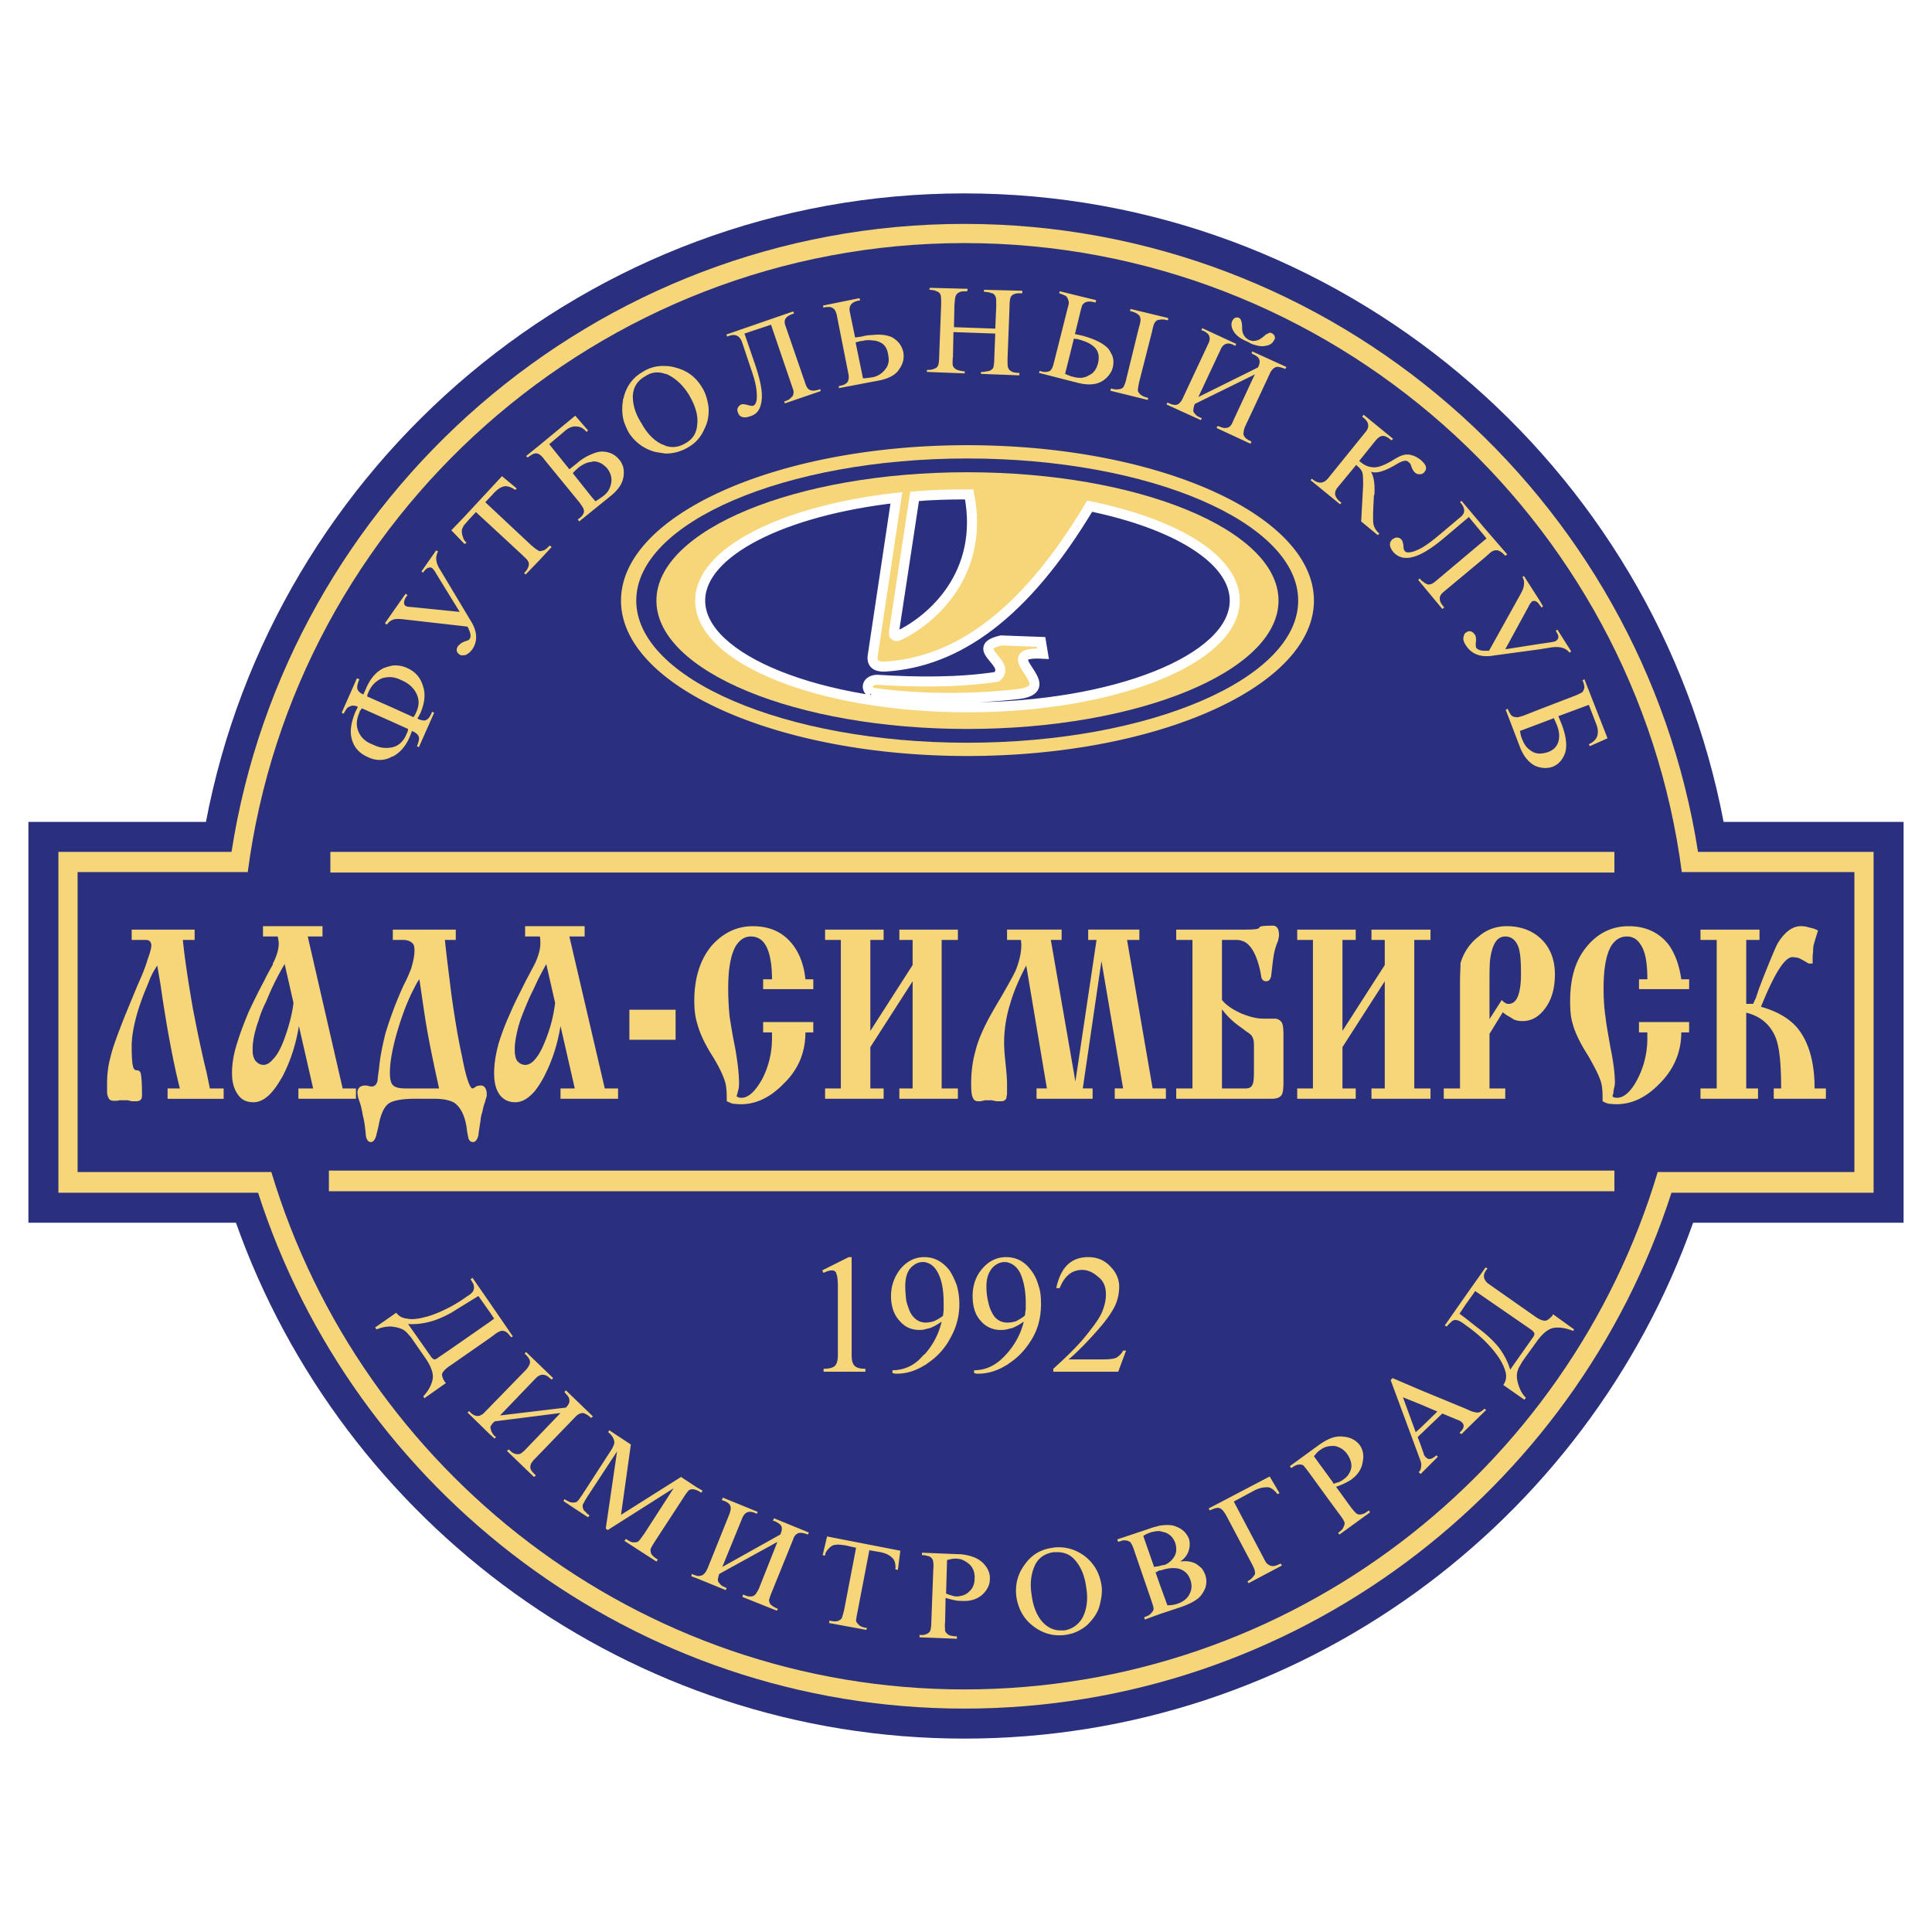 <svg xmlns="http://www.w3.org/2000/svg" width="2500" height="2500" viewBox="0 0 192.756 192.756"><path fill-rule="evenodd" clip-rule="evenodd" fill="#fff" d="M0 0h192.756v192.756H0V0z"/><path d="M96.207 173.461c33.51 0 62.116-21.541 72.715-51.471h21V82.001h-17.959c-6.771-35.621-38.223-62.706-75.756-62.706-37.486 0-68.889 27.084-75.659 62.706H2.834v39.989H23.54c10.598 29.93 39.253 51.471 72.667 51.471z" fill-rule="evenodd" clip-rule="evenodd" fill="#2a307d"/><path d="M96.207 170.467c32.922 0 60.987-21.686 70.555-51.469h20.166V84.995h-17.516c-5.545-35.425-36.26-62.657-73.206-62.657-36.848 0-67.612 27.231-73.107 62.657H5.828v34.003h19.921c9.567 29.783 37.584 51.469 70.458 51.469z" fill-rule="evenodd" clip-rule="evenodd" fill="#f6d679"/><path d="M7.742 116.936h19.332c8.93 29.783 36.603 51.617 69.133 51.617 32.627 0 60.301-21.834 69.182-51.617h19.625v-29.93h-17.221c-4.613-35.327-34.984-62.754-71.586-62.754-36.505 0-66.877 27.427-71.488 62.754H7.742v29.93z" fill-rule="evenodd" clip-rule="evenodd" fill="#2a307d"/><path d="M146.203 142.695v-2.158l.441.195c.344.148.59.197.785.197.197 0 .443-.146.688-.393l.146.146-2.06 2.013zm0-10.5v-.688l1.178.934c.883.639 1.619 1.324 2.209 2.061.49.688.883 1.424 1.078 2.158l2.209-3.139c.146-.197.246-.344.195-.492 0-.098-.146-.244-.342-.393l-5.545-3.826-.982 1.373v-.883l2.012-2.846.197.098-.148.197c-.195.244-.244.539-.195.736.049.195.195.441.49.637l4.76 3.338c.393.244.688.342.932.293.197-.049.393-.246.639-.49l.049-.148 2.109 1.521-.098.148c-.736-.295-1.424-.393-1.963-.295s-1.129.59-1.717 1.424l-1.375 1.912c-.146.246-.244.441-.344.59-.098.195-.146.393-.195.588-.049.344 0 .736.148 1.178.146.49.391.932.734 1.275l-.146.197-2.109-1.473c.244-.344.342-.736.244-1.227-.098-.441-.344-.98-.734-1.57-.788-1.127-1.866-2.205-3.29-3.188zm0-2.894v.883l-.588.885.588.439v.688c-.049-.049-.098-.098-.195-.146-.393-.295-.688-.393-.934-.344-.098.049-.244.098-.342.246-.148.098-.246.244-.393.393l-.197-.1 2.061-2.944zm0 11.236v2.158l-.393.393-.195-.146c.441-.393.539-.736.246-1.031-.1-.098-.246-.195-.541-.293l-1.422-.59-2.209 2.109v-.637l1.717-1.668-1.717-.736v-1.424l4.514 1.865zm-4.514 6.477v-.295c.049-.146.098-.293.098-.441.049-.146 0-.344-.098-.637v-1.619l.393 1.127c0 .049.049.1.098.148 0 .049.049.098.1.098.244.295.588.195 1.029-.197l.146.148-1.717 1.717-.049-.049zm0-8.342v1.424l-1.717-.688 1.275 3.484.441-.393v.637l-.246.246.246.639v1.619c-.049-.148-.098-.246-.146-.393l-2.797-7.557.195-.197 2.749 1.179zm0 8.047v.295l-.146-.146c.049-.052.098-.1.146-.149zm-8.734 3.435v-2.307l.1.197c.244-.1.441-.148.588-.197.148-.098.295-.146.393-.246.441-.293.688-.686.785-1.176.049-.443-.098-.885-.393-1.326a1.97 1.97 0 0 0-1.275-.834h-.197v-.834c.344-.098.688-.146 1.031-.098.736.049 1.275.344 1.668.834.344.49.441 1.08.295 1.717-.098.688-.492 1.275-1.178 1.768-.393.244-.883.49-1.473.686l1.424 1.963c.295.393.49.59.588.688.146.098.295.146.492.098.098 0 .195-.049.344-.098l.439-.295.1.197-3.043 2.207-.146-.146c.295-.246.49-.393.539-.59.098-.195.148-.342.098-.49-.049-.146-.195-.393-.49-.785l-.689-.933zm0-6.722v.834c-.441 0-.834.098-1.227.393-.244.148-.439.393-.637.639l1.863 2.551v2.307l-2.355-3.238c-.293-.393-.49-.639-.588-.736-.146-.049-.295-.098-.49-.049-.098 0-.197.049-.295.098-.146.049-.246.146-.393.246l-.146-.197 2.895-2.109c.49-.347.932-.593 1.373-.739zm-17.269 17.615v-3.043l.785 2.158c.344 0 .686-.047.98-.146.59-.195 1.031-.539 1.227-.98.246-.441.246-.932.098-1.375-.195-.588-.539-.932-1.078-1.127-.541-.148-1.178-.1-1.865.146h-.146v-.441c.195-.049.342-.098.49-.098.393-.148.736-.441.98-.836.246-.391.246-.883.098-1.373-.195-.49-.49-.834-.98-1.029-.195-.049-.393-.1-.588-.148v-.539c.686-.098 1.227-.098 1.668.098.637.246 1.029.639 1.275 1.227.098.393.098.785-.049 1.227-.146.393-.393.736-.834 1.031.637-.098 1.178 0 1.619.244.195.148.393.295.539.443.148.195.246.393.344.637.146.441.146.883 0 1.324-.195.443-.441.834-.785 1.08-.393.295-.883.539-1.57.785l-2.208.735zm10.99-13.738l.982 1.668-.197.098c-.393-.49-.736-.736-1.129-.686-.441 0-.883.146-1.324.393l-1.914 1.029 3.189 6.035a.981.981 0 0 0 .588.393c.197.049.541-.049.883-.246l.148.197-3.336 1.766-.1-.195a1.55 1.55 0 0 0 .59-.492c.146-.146.195-.293.146-.441 0-.146-.098-.393-.244-.686l-2.65-5.006c-.244-.393-.441-.637-.688-.688-.195-.047-.49.051-.932.246l-.098-.195 6.086-3.19zm-10.99 4.906v.539c-.295 0-.59.049-.934.148-.244.098-.49.195-.686.344l1.078 3.09c.197-.049.393-.049.541-.098v.441c-.098.049-.246.146-.393.197l.393 1.127v3.043l-1.473.539-.049-.244c.344-.1.588-.246.688-.393.146-.148.244-.295.244-.441 0-.148-.098-.443-.244-.885l-1.668-4.857c-.148-.49-.295-.736-.393-.883-.1-.098-.246-.146-.441-.197h-.346c-.098.051-.293.1-.439.148l-.1-.246 3.238-1.078c.345-.148.689-.197.984-.294zm-10.01 10.941v-.49h.539c.785-.148 1.424-.59 1.816-1.324.393-.787.539-1.768.344-2.945-.148-1.129-.492-2.012-1.08-2.697-.441-.541-.982-.785-1.619-.834v-.492c.883 0 1.766.295 2.551.885.932.734 1.473 1.666 1.668 2.895.1.637 0 1.324-.195 2.061-.197.736-.639 1.324-1.227 1.914-.639.539-1.373.883-2.16.98-.245.047-.442.047-.637.047zm0-8.783v.492h-.588c-.885.146-1.521.588-1.865 1.373s-.49 1.766-.295 2.895c.148 1.178.541 2.109 1.129 2.748.49.49.98.736 1.619.785v.49c-.932 0-1.768-.295-2.551-.883-.982-.736-1.521-1.719-1.719-2.943-.146-1.178.1-2.258.836-3.238.686-.982 1.619-1.521 2.795-1.67.197-.049.393-.049.639-.049zm-9.863 5.35v-.492c.343-.049.638-.195.883-.441.343-.293.54-.736.54-1.275.049-.59-.146-1.08-.491-1.422-.294-.246-.589-.443-.932-.541v-.49c.932.098 1.669.344 2.159.785.539.49.834 1.078.785 1.717 0 .59-.295 1.129-.785 1.57-.541.441-1.178.639-2.012.59l-.147-.001zm0-4.662v.49c-.147 0-.294-.049-.441-.049-.246 0-.54.049-.884.146l-.098 3.338c.196.098.393.146.54.195.147.049.344.098.491.098.099 0 .246 0 .393-.049v.492c-.441 0-.932-.148-1.472-.295l-.048 2.354c-.049.492 0 .787 0 .934.048.146.196.295.343.393a.709.709 0 0 0 .344.098c.146.049.294.049.49.049v.246l-3.729-.146v-.246c.293.049.54 0 .735-.098.197-.1.294-.197.344-.344.049-.148.098-.441.098-.885l.196-5.199c.049-.441 0-.785-.049-.934-.049-.146-.147-.244-.294-.344-.098-.047-.196-.047-.343-.098-.098-.049-.294-.049-.441-.049v-.244l3.582.146.243.001zm-26.299 2.404v-.246c.197.049.393 0 .54-.049.196-.098.393-.344.54-.686l2.208-5.496c.098-.295.147-.541.049-.785-.099-.197-.294-.344-.687-.49l-.147-.049.098-.246 3.484 1.422-.099.197-.196-.098c-.638-.246-1.03-.049-1.275.588l-1.963 4.809 5.79-3.238c.147-.344.196-.639.098-.834-.098-.197-.344-.344-.638-.49l-.196-.049.099-.246 3.483 1.424-.098.195c-.393-.146-.736-.195-.932-.146-.246.098-.442.295-.54.637l-2.208 5.447c-.098.244-.147.441-.196.588 0 .148.049.295.147.441.147.148.294.246.589.393l.146.051-.098.195-3.435-1.373.049-.246.245.098c.197.098.393.098.54.098a.627.627 0 0 0 .442-.195c.098-.098.196-.295.343-.541l1.865-4.709-5.79 3.189a.905.905 0 0 0-.099.344c-.049.098-.049.195-.049.244 0 .148.049.246.196.393.099.148.246.246.491.344l.196.098-.098.197-2.894-1.18zm0-8.783v-.293l.589.342-.147.197c-.147-.1-.294-.198-.442-.246zm13.003 4.611l7.311 1.424-.246 1.914-.246-.049c.049-.59-.098-.982-.343-1.178-.245-.246-.638-.441-1.128-.539l-1.129-.197-1.178 6.133c-.098.49-.147.785-.147.934.049.146.147.244.295.393.147.146.392.244.785.293l-.049.197-3.729-.688.049-.246c.344.098.638.098.834.051.196-.1.295-.148.393-.295.05-.148.147-.441.246-.885l1.177-6.133-1.079-.244c-.441-.049-.736-.1-.933-.049-.245 0-.441.098-.638.293-.098.1-.196.197-.295.344a.795.795 0 0 0-.147.441l-.245-.049.442-1.865zm-13.003-4.904v.293c-.098-.049-.196-.049-.294-.098-.196 0-.343 0-.49.098-.099.1-.295.344-.54.736l-2.847 4.367c-.245.393-.392.637-.441.785 0 .146 0 .295.098.49.099.146.295.344.638.539l-.147.197-3.19-2.061.147-.197c.295.197.54.344.736.344.246 0 .393 0 .491-.098.147-.1.294-.344.588-.736l2.944-4.562-6.575 4.17-.195-.146 1.128-7.703-2.993 4.562a8.902 8.902 0 0 0-.441.785c0 .146 0 .293.098.49.049.098.147.146.245.246.049.098.196.195.344.293l-.148.197-.981-.639v-1.029c.098-.148.245-.344.441-.639l2.797-4.318a2.92 2.92 0 0 0 .344-.686c.049-.197 0-.393-.098-.59-.049-.146-.246-.393-.491-.588l.099-.197 2.159 1.424-.981 7.016 5.986-3.777 1.569 1.032zm0 8.83v.246l-.54-.197.049-.244.196.098c.099.048.198.048.295.097zM57.69 141.125v-1.227l1.472 1.424-.196.146c-.295-.293-.589-.441-.786-.49a.835.835 0 0 0-.49.147zm-8.783-11.088l2.257 3.287-.147.098-.147-.146c-.197-.295-.393-.441-.638-.49-.196-.051-.441.049-.736.244l-.588.441v-1.619l.392-.293-.392-.59v-.932h-.001zm8.783 9.861v1.227c-.099.051-.196.148-.246.197l-4.121 4.268a2.222 2.222 0 0 0-.344.443c-.049.146-.098.293-.049.49.049.195.196.344.393.539l.147.146-.196.148-2.699-2.602.196-.146.147.146c.147.148.295.246.491.295a.835.835 0 0 0 .49 0c.098-.049.294-.195.491-.393l3.533-3.68-6.575.834-.246.246c-.049.098-.098.146-.147.244-.049.1 0 .246.049.441.049.148.147.295.294.492l.196.146-.147.146-.441-.393v-2.797l3.63-3.729c.196-.244.344-.49.344-.736 0-.195-.147-.441-.441-.734l-.099-.1.148-.146 2.699 2.6-.147.148-.196-.148c-.441-.441-.933-.441-1.374 0l-3.582 3.73 6.575-.785c.245-.246.392-.541.344-.736 0-.246-.147-.441-.393-.688l-.099-.146.147-.148 1.228 1.181zm0 9.815v1.029l-1.472-.98.098-.197c.294.197.589.344.785.344s.343 0 .49-.098c0-.049.05-.098.099-.098zm-10.549-22.227l1.767 2.551v.932l-1.178-1.668-1.914 1.178c-.245.146-.54.344-.785.49v-.637a14.92 14.92 0 0 0 1.619-1.031c.442-.244.638-.539.638-.785 0-.098 0-.246-.048-.393-.099-.146-.147-.293-.295-.49l.196-.147zm1.766 5.985l-3.876 2.699v-1.619l3.876-2.699v1.619zm0 6.869v2.797l-2.257-2.207.147-.146.147.146c.246.246.491.344.736.344.196 0 .491-.148.736-.441l.491-.493zm-3.876-4.17l-.294.197c-.393.293-.589.539-.638.734 0 .246.098.492.295.785l.098.1-2.159 1.52-.098-.195c.54-.59.834-1.178.932-1.717.098-.541-.147-1.275-.736-2.111l-1.324-1.912c-.147-.246-.343-.393-.442-.541-.147-.146-.294-.295-.491-.393-.294-.146-.687-.244-1.178-.293a3.54 3.54 0 0 0-1.423.293l-.147-.195 2.11-1.473c.245.344.589.539 1.079.59.442.098 1.031.049 1.767-.148.834-.195 1.717-.588 2.649-1.078v.637c-.637.344-1.275.639-1.913.834-.834.246-1.619.344-2.404.295l2.208 3.141c.147.244.294.344.393.393.098 0 .245-.049.49-.246l1.227-.834v1.617h-.001zM100.377 136.219v-1.078c.883-.982 1.473-2.061 1.766-3.289a5.356 5.356 0 0 1-1.129.639l-.588.146h-.049v-.686h.195c.246 0 .541-.049.834-.148.246-.146.541-.295.836-.539.047-.195.047-.393.098-.639v-.637c0-1.178-.197-2.158-.541-2.945-.342-.686-.834-1.029-1.422-1.127v-.492c1.029 0 1.865.443 2.502 1.326.344.441.59.98.736 1.52.195.541.246 1.129.246 1.816 0 1.227-.246 2.355-.836 3.385-.588 1.031-1.373 1.914-2.355 2.553a1.038 1.038 0 0 1-.293.195zm5.004-7.703c.441-2.061 1.473-3.092 3.189-3.092.883 0 1.619.295 2.209.934.588.588.883 1.275.883 2.012 0 .344-.049.688-.098.98-.1.344-.197.688-.344.982-.344.686-.934 1.52-1.865 2.551-.441.49-.883.98-1.324 1.424-.492.49-.932.932-1.424 1.324h3.287c.736 0 1.277-.049 1.521-.197.295-.195.49-.393.639-.686h.295l-.785 2.109h-6.477v-.295c1.422-1.275 2.502-2.355 3.287-3.336.783-.982 1.324-1.719 1.57-2.307.244-.588.393-1.178.393-1.766 0-.785-.246-1.375-.785-1.768-.492-.441-1.031-.686-1.57-.686-1.031 0-1.768.588-2.258 1.814h-.343v.003zm-5.004-3.092v.492h-.146c-.492 0-.934.244-1.277.637-.342.441-.539 1.031-.539 1.768 0 .539.049.98.146 1.422s.197.834.393 1.178c.295.639.785.982 1.424 1.031v.686c-.146.051-.344.051-.539.051a2.532 2.532 0 0 1-2.014-.934c-.539-.588-.785-1.422-.785-2.453s.295-1.963.982-2.748c.636-.736 1.423-1.13 2.355-1.13zm0 9.717v1.078c-.883.541-1.816.834-2.748.834h-.244c-.051-.049-.148-.049-.197-.049v-.295c1.178 0 2.207-.49 3.141-1.52l.048-.048zm-8.145 1.078v-1.078a7.333 7.333 0 0 0 1.717-3.289 5.376 5.376 0 0 1-1.128.639l-.589.146v-.686h.147c.246 0 .54-.049.834-.148.294-.146.588-.295.883-.539 0-.195.05-.393.05-.639v-.637c0-1.178-.148-2.158-.541-2.945-.343-.686-.785-1.029-1.374-1.127v-.492c.981 0 1.815.443 2.502 1.326.295.441.54.98.736 1.52.147.541.245 1.129.245 1.816a6.699 6.699 0 0 1-.883 3.385 6.791 6.791 0 0 1-2.307 2.553c-.096.097-.194.146-.292.195zm-10.206-9.469l2.649-1.326h.294v9.766c0 .539.098.883.294 1.078.196.197.54.295 1.08.295v.295h-4.171v-.295c.54 0 .933-.098 1.129-.295.196-.195.294-.539.294-1.078v-6.771c0-.688-.049-1.129-.147-1.324-.049-.246-.196-.344-.442-.344-.294 0-.54.098-.834.244l-.146-.245zm10.206-1.326v.492h-.197c-.441 0-.883.244-1.226.637-.344.441-.491 1.031-.491 1.768 0 .539.049.98.098 1.422.098.441.246.834.393 1.178.343.639.834.982 1.423 1.031v.686c-.197.051-.344.051-.49.051-.834 0-1.472-.295-2.012-.934-.54-.588-.833-1.422-.833-2.453s.343-1.963.98-2.748c.638-.734 1.423-1.129 2.307-1.129-.001-.001-.001-.001.048-.001zm0 9.717v1.078c-.883.541-1.767.834-2.747.834h-.246c-.049-.049-.098-.049-.196-.049v-.295c1.178 0 2.257-.49 3.092-1.52.048 0 .048-.048.097-.048zM32.814 118.85H161.07v-2.061H32.814v2.061zM62.793 103.738h4.612v-2.994h-4.612v2.994zM150.178 101.186v-1.127a.53.53 0 0 0 .344.098c.295 0 .59-.146.785-.49.295-.49.441-1.326.441-2.502 0-1.179-.049-2.062-.244-2.651-.246-.687-.688-1.08-1.326-1.08v-1.03h.146c1.473 0 2.699.49 3.582 1.423.785.834 1.227 1.962 1.227 3.384 0 1.326-.293 2.455-.932 3.338s-1.373 1.324-2.307 1.324c-.344 0-.588-.049-.834-.146-.098-.049-.293-.197-.736-.441l-.146-.1zm18.349-2.502h-5.004v-.98h.834c0-1.619-.195-2.797-.688-3.484-.342-.54-.785-.786-1.373-.786-.639 0-1.178.344-1.57.982-.49.883-.736 2.256-.736 4.17 0 .98.049 1.963.197 2.895.049.588.244 1.619.49 3.043.295 1.422.441 2.6.441 3.531 0 .148-.049.393-.098.59-.049.195-.049.344-.049.393l-.098.344c.098.098.244.146.441.146.734 0 1.422-.637 2.061-1.865.637-1.227.98-2.6.98-4.072v-.588h-.834v-1.031h5.004v1.031h-.783c0 1.963-.736 3.68-2.16 5.104-1.324 1.373-2.746 2.061-4.318 2.061-.391 0-.637-.049-.783-.049a3.147 3.147 0 0 1-.59-.246v-.344c0-.637-.049-1.178-.146-1.521-.197-.686-.639-1.52-1.275-2.648-.785-1.227-1.326-2.307-1.57-3.238-.197-.639-.246-1.375-.246-2.258 0-2.305.539-4.121 1.717-5.495 1.08-1.276 2.455-1.962 4.123-1.962 1.766 0 3.139.687 4.072 1.962.588.883.98 1.962 1.178 3.337h.783v.978zm5.694 1.472h.686l.295-.639.295-.883.393-1.031c.785-1.961 1.275-3.139 1.471-3.483.688-1.128 1.473-1.717 2.307-1.717.295 0 .59.049.883.147.295.049.59.147.834.294-.244.785-.393 1.227-.393 1.325-.049.049-.098.343-.098.786-.049.343-.049.589-.049.736v.441h-.393l-.588-.344c-.197-.098-.344-.196-.541-.245-.146 0-.293-.049-.49-.049-.785 0-1.814 1.669-3.141 4.954 1.619.443 2.846 1.18 3.631 2.111 1.129 1.373 1.719 3.385 1.719 6.035h1.127v1.029h-5.201v-1.029h.736c0-2.355-.146-4.023-.539-5.055-.539-1.324-1.521-2.158-2.943-2.502v7.557h1.178v1.029h-5.742v-1.029h1.619V93.777h-1.619v-1.03h5.889v1.03h-1.324v6.379h-.002zm-24.043-7.752v1.03c-.834 0-1.324.786-1.521 2.405-.049.54-.049 1.423-.049 2.601v3.238l1.227-1.914a.934.934 0 0 0 .344.295v1.127l-.246-.195-1.324 2.158v5.447h1.57v1.029h-6.133v-1.029h1.619v-8.832-1.865c0-.637.049-1.227.049-1.814.344-1.128.98-2.012 1.816-2.65.782-.688 1.667-.982 2.648-1.031zm-26.692 17.221v-1.029h.785c.295 0 .541-.098.639-.295.146-.195.195-.639.195-1.324v-2.699c0-.393-.049-.637-.146-.785-.049-.195-.295-.393-.688-.637-.295-.246-.541-.395-.785-.59v-1.324l.295.146c.834.344 1.568.541 2.258.541h1.127c.295 0 .539.146.688.342.146.197.197.639.197 1.277v4.709c0 .639-.051 1.031-.148 1.227-.148.295-.49.441-1.031.441h-3.386zm0-15.848v-1.03h.688c.932 0 1.422-.049 1.471-.196 0-.147.441-.196 1.326-.196.195 0 .344.049.49.246.098.196.146.393.146.687 0 .147-.049.344-.098.589a5.813 5.813 0 0 0-.295.834 5.098 5.098 0 0 0-.146.687c-.049.295-.098.688-.146 1.129-.051.49-.1.785-.1.883-.098.344-.244.49-.49.49s-.393-.098-.49-.393c0-.098-.049-.295-.1-.588-.293-1.374-.734-2.257-1.225-2.699-.246-.247-.589-.393-1.031-.443zm14.672 4.121l-4.221 6.574v4.123h1.324v1.029h-5.838v-1.029h1.57V93.777h-1.57v-1.03h5.838v1.03h-1.324v9.078l4.221-6.575v-2.503h-1.326v-1.03h5.889v1.03h-1.619v14.818h1.619v1.029h-5.889v-1.029h1.326V97.898zm-14.672-5.151v1.03h-1.57v5.986c.344.441.885.834 1.57 1.178v1.324a5.207 5.207 0 0 1-.539-.441 7.41 7.41 0 0 1-1.031-1.129v7.9h1.57v1.029h-6.133v-1.029h1.619V93.777h-1.619v-1.03h6.133zM53.372 108.84v-3.141c.344-.391.687-.98 1.031-1.863.54-1.324.833-2.551.981-3.777l-.883-3.877c-.393.736-.785 1.422-1.08 2.109 0 .049-.049.049-.049.1v-2.258c.344-.736.54-1.423.54-2.012 0-.196 0-.441-.049-.687h-.491v-1.03h4.956v1.03h-1.521l3.532 15.162h1.325v1.029h-5.741v-1.029h1.423l-1.423-6.232c-.295 1.816-.834 3.484-1.619 5.006a9.615 9.615 0 0 1-.932 1.47zm27.771-10.156h-5.004v-.98h.883c0-1.619-.246-2.797-.688-3.484-.344-.54-.834-.786-1.423-.786-.638 0-1.128.344-1.521.982-.491.883-.736 2.256-.736 4.17 0 .98.049 1.963.147 2.895.098.588.245 1.619.54 3.043.246 1.422.393 2.6.393 3.531 0 .148 0 .393-.049.59-.049.195-.098.344-.098.393l-.099.344a.83.83 0 0 0 .491.146c.687 0 1.374-.637 2.061-1.865.638-1.227.981-2.6.981-4.072v-.588h-.883v-1.031h5.004v1.031h-.785c0 1.963-.687 3.68-2.159 5.104-1.325 1.373-2.748 2.061-4.269 2.061-.393 0-.687-.049-.834-.049-.147-.051-.344-.148-.588-.246v-.344c0-.637-.049-1.178-.148-1.521-.195-.686-.588-1.52-1.275-2.648-.785-1.227-1.276-2.307-1.521-3.238-.197-.639-.294-1.375-.294-2.258 0-2.305.588-4.121 1.717-5.495 1.129-1.276 2.502-1.962 4.122-1.962 1.815 0 3.141.687 4.073 1.962.638.883 1.03 1.962 1.177 3.337h.785v.978zm9.912-.786l-4.22 6.574v4.123h1.325v1.029h-5.84v-1.029h1.571V93.777H82.32v-1.03h5.839v1.03h-1.325v9.078l4.22-6.575v-2.503h-1.325v-1.03h5.839v1.03h-1.619v14.818h1.619v1.029h-5.839v-1.029h1.325V97.898h.001zm13.394 10.698l-2.061-12.268c-.785 1.473-1.324 2.797-1.619 3.877a13.01 13.01 0 0 0-.59 3.875c0 .443.051 1.129.148 2.062.098.883.146 1.57.146 1.963v.882c0 .146 0 .244-.049.393 0 .098 0 .195-.049.244 0 .049-.098.1-.197.197-.098.049-.244.049-.441.049h-.344c-.146-.049-.293-.049-.441-.098H98.266c-.148.049-.246.049-.393.098h-.295c-.246 0-.393-.098-.49-.295-.148-.244-.197-.736-.197-1.422 0-1.227.146-2.307.441-3.338.197-.834.59-1.766 1.08-2.748.244-.49.736-1.373 1.473-2.6.736-1.275 1.227-2.158 1.471-2.697.344-.884.539-1.719.539-2.455 0-.098 0-.294-.047-.54h-1.375v-1.03h5.445v1.03h-1.078l2.453 14.131 2.109-14.131h-.834v-1.03h5.104v1.03h-1.227l2.551 14.818h1.324v1.029h-5.102v-1.029h.834l-2.16-12.708-1.863 12.708h.98v1.029h-5.594v-1.029h1.034v.003zM53.372 92.404v1.03h-.981v-1.03h.981zm0 3.729v2.258c-.246.539-.491.98-.687 1.471a32.675 32.675 0 0 0-.785 1.963c-.294.932-.49 1.816-.54 2.6v.59c.049.441.147.785.344.932a.995.995 0 0 0 .736.295c.294 0 .638-.197.932-.541v3.141c-.638.736-1.275 1.129-1.962 1.129-.589 0-1.079-.195-1.472-.637-.442-.541-.639-1.277-.639-2.258 0-.883.147-1.865.442-2.943.294-.982.687-2.012 1.227-3.189.343-.834.883-1.865 1.521-3.141.294-.539.54-1.029.834-1.57 0-.051 0-.051.049-.1zm-12.021 13.492v-1.029h2.454l-.393-1.816c-.294-1.373-.54-2.6-.736-3.68-.196-1.031-.393-2.404-.638-4.072l-.196-1.324c-.197.244-.344.539-.492.834v-5.79h4.123v1.03h-1.08c.098 1.129.343 2.994.637 5.398.344 2.453.687 4.514 1.08 6.279.393 2.109.785 3.141 1.03 3.141.049 0 .147-.049.294-.148.098-.098.294-.146.589-.146.147 0 .295.098.393.246.098.195.147.344.147.588v.246c-.049.098-.098.293-.196.637-.147.393-.196.688-.246.934-.098.244-.147.539-.196.98-.147.883-.196 1.324-.196 1.324-.098.441-.294.688-.54.688-.196 0-.344-.098-.442-.344a9.998 9.998 0 0 1-.147-.736c-.147-1.422-.588-2.354-1.276-2.846-.441-.244-1.08-.393-1.962-.393h-2.011v-.001zm0-16.878v2.012c0-.246-.048-.492-.147-.589-.196-.246-.54-.393-.98-.393h-1.031v-1.03h2.158zm0 2.061v3.729c-.637 1.178-1.177 2.6-1.667 4.219-.54 1.816-.785 3.238-.785 4.27 0 .637.098 1.08.343 1.275.196.197.638.295 1.227.295h.883v1.029c-1.324 0-2.207.197-2.6.492-.441.342-.785 1.078-.981 2.207-.147.639-.245.98-.245 1.031-.148.393-.295.588-.54.588-.196 0-.343-.146-.442-.441-.049-.146-.049-.393-.098-.785-.049-.393-.099-.883-.246-1.424-.098-.588-.196-1.029-.343-1.422-.05-.146-.099-.295-.147-.441 0-.148-.049-.295-.049-.441 0-.246.098-.393.246-.541a.944.944 0 0 1 .49-.146c.098 0 .246 0 .393.049s.245.049.294.049c.294 0 .49-.195.589-.588 0-.148.049-.539.147-1.227.098-1.129.343-2.307.638-3.484a37.839 37.839 0 0 1 1.815-4.809c.393-.734.589-1.275.736-1.619.195-.638.342-1.277.342-1.865zM27.22 108.84v-3.141c.393-.391.736-.98 1.08-1.863.49-1.324.834-2.551.981-3.777l-.883-3.877a30.108 30.108 0 0 0-1.128 2.109c0 .049 0 .049-.049.1v-2.258c.393-.736.589-1.423.589-2.012 0-.196-.049-.441-.099-.687h-.49v-1.03h4.955v1.03h-1.472l3.483 15.162h1.325v1.029h-5.74v-1.029h1.471l-1.422-6.232c-.294 1.816-.834 3.484-1.619 5.006-.344.587-.639 1.077-.982 1.47zm-10.5-.244h1.227c-.441-1.717-.834-3.68-1.227-5.889-.196-1.178-.442-2.6-.687-4.367l-.344-2.012c-.246.393-.442.688-.54.934-.147.244-.294.686-.54 1.275a23.707 23.707 0 0 0-.932 2.6c-.343 1.227-.54 2.307-.54 3.238 0 1.031.05 1.768.147 2.061.049.246.196.344.343.344.196 0 .343.1.393.246.098.344.147 1.08.147 2.256 0 .246-.049.393-.196.492-.147.098-.294.098-.49.098h-.344c-.146-.049-.245-.049-.393-.098h-.736c-.098 0-.196 0-.294.049h-.343c-.246 0-.393-.049-.491-.197a1.27 1.27 0 0 1-.197-.688v-.832c0-.885.099-1.768.344-2.65.196-.883.688-2.207 1.423-4.072l1.276-3.092c.441-.98.785-1.814.981-2.502.246-.687.393-1.177.393-1.472 0-.196-.099-.393-.196-.441-.098-.098-.246-.098-.49-.098h-1.276v-1.03h6.281v1.03h-1.177c.195 1.914.54 4.17.98 6.723.442 2.305.884 4.465 1.374 6.428l.344 1.668h1.374v1.029H16.72v-1.031zm10.5-16.192v1.03h-.981v-1.03h.981zm0 3.729v2.258c-.245.539-.442.98-.638 1.471-.393.785-.638 1.424-.785 1.963-.343.932-.54 1.816-.589 2.6v.59c.049.441.196.785.393.932a.965.965 0 0 0 .687.295c.343 0 .637-.197.932-.541v3.141c-.589.736-1.276 1.129-1.914 1.129-.637 0-1.128-.195-1.471-.637-.442-.541-.688-1.277-.688-2.258 0-.883.147-1.865.491-2.943.294-.982.687-2.012 1.177-3.189.393-.834.883-1.865 1.57-3.141.246-.539.54-1.029.834-1.57l.001-.1zM32.961 87.055H161.07v-2.06H32.961v2.06zM153.613 76.556v-1.375c.244 0 .539-.048.834-.147.539-.196.883-.54 1.029-1.03.148-.491.098-1.03-.146-1.668-.098-.246-.197-.441-.295-.687l-1.422.54v-1.423l3.58-1.375c.344-.147.541-.245.688-.343.1-.147.146-.245.197-.441a1.84 1.84 0 0 0-.197-.736l.197-.099 2.305 5.888-1.766.785-.098-.196c.441-.196.688-.441.834-.785.098-.343.098-.736-.098-1.227l-.736-1.914-3.043 1.129.344.834c.441 1.178.541 2.11.344 2.797-.246.687-.639 1.178-1.275 1.423-.442.148-.834.148-1.276.05zm0-11.776v-.54l1.029-.147c.295-.049.539-.098.59-.147.293-.196.342-.491.049-.884l-.049-.147.146-.098 1.373 2.159-.146.147c-.393-.491-.98-.638-1.766-.54l-1.226.197zm0-4.417v-.441l.342.589-.195.098-.049-.147c-.049-.049-.098-.049-.098-.099zm0-.441v.441c-.246-.392-.541-.49-.785-.343-.051.099-.197.196-.295.442l-2.355 4.318 3.436-.54v.54l-4.711.638c-.246.049-.49.049-.736.049v-.54h.393l3.141-5.643c.244-.441.344-.735.344-1.03.049-.245-.049-.491-.148-.687l.148-.099 1.568 2.454zm0 10.844v1.423l-1.963.736c.049.294.098.589.244.883.197.54.541.932.982 1.177.246.148.49.196.736.196v1.375a2.453 2.453 0 0 1-.541-.196c-.588-.343-1.078-.932-1.422-1.815l-1.424-3.729.197-.099c.146.344.293.589.393.687a.783.783 0 0 0 .441.147c.146.049.393-.048.736-.147l1.621-.638zm-5.447-15.162v-1.766l.146-.099-.146-.196v-.785l2.209 2.551-.197.147c-.246-.295-.539-.491-.736-.54-.244-.049-.49 0-.785.245l-.491.443zm0-2.845v.785l-1.619-1.962-2.551 2.159c-1.178.982-2.209 1.619-2.992 1.815-.197.049-.344.099-.541.099v-.54c.244 0 .49-.049.834-.197.639-.245 1.324-.735 2.209-1.472l2.158-1.815c.539-.393.539-.883.098-1.423l-.098-.099.146-.147 2.356 2.797zm0 1.079l-4.955 4.17c-.295.245-.541.344-.785.294-.098-.049-.246-.099-.344-.196-.146-.098-.295-.196-.441-.393l-.146.147 2.404 2.895.195-.147c-.295-.343-.441-.589-.441-.834-.049-.245.098-.491.393-.735l4.121-3.435v-1.766h-.001zm0 11.089v.54c-.834-.049-1.473-.393-1.912-1.079-.197-.294-.295-.589-.246-.785.049-.245.098-.392.246-.491.342-.245.637-.147.883.196.146.196.146.491.098.883 0 .196 0 .343.049.441.146.197.441.295.882.295zm-7.703-18.89v-.687c.098 0 .197 0 .295.049.293.049.588.196.932.441.59.491.736.883.441 1.227a.514.514 0 0 1-.441.246c-.195 0-.344 0-.49-.147-.148-.099-.295-.344-.393-.639-.049-.196-.146-.343-.246-.393 0-.048-.049-.048-.098-.097zm0-.687v.687c-.098-.049-.246-.099-.344-.049-.195 0-.49.147-.98.442-1.031.588-1.816.834-2.355.638.295.49.393 1.227.344 2.258l-.049.098-.049.883c-.051.981-.051 1.668 0 2.012.098.344.244.589.49.834l.098.049-.148.196-1.666-1.374.195-3.582c0-.491 0-.884-.049-1.178s-.246-.54-.492-.736l-.146-.146-1.863 2.256c-.393.491-.295.933.195 1.375l.197.147-.148.147-2.943-2.404.146-.148.1.099c.588.441 1.078.393 1.52-.147l3.73-4.613c.244-.294.293-.54.244-.785-.049-.246-.244-.491-.588-.736l.146-.196 2.943 2.404-.146.147-.148-.099c-.293-.246-.537-.343-.783-.343-.246.049-.443.196-.688.49l-1.619 2.012.246.197c.393.294.785.441 1.275.441.441 0 1.031-.245 1.717-.638.541-.343.934-.54 1.178-.588.145-.05.293-.05.44-.05zm0 9.764v.54c-.588.049-1.031-.147-1.422-.54-.443-.54-.492-.982-.1-1.325.197-.098.344-.196.49-.147.197 0 .295.098.393.196.1.098.148.294.197.588 0 .295.049.442.098.491.098.148.197.197.344.197zm-15.455-14.23v-3.14l.195-.393-.195.098v-.54l.49-.245c.197-.344.197-.589.146-.786-.098-.245-.295-.393-.637-.54v-.245l3.336 1.521-.098.196c-.393-.146-.688-.245-.932-.196-.246.098-.443.294-.59.589l-1.715 3.681zm0-6.525v-.343c.342 0 .637-.099.932-.344.146-.098.246-.196.344-.294.146-.049.195-.098.295-.147a.3.3 0 0 1 .344.049c.146.049.195.147.244.245.049.147.049.295-.049.393-.146.343-.441.54-.883.589-.344.097-.737-.001-1.227-.148zm0-.343v.343a2.249 2.249 0 0 1-.49-.246c-.736-.294-1.178-.638-1.424-1.03s-.293-.785-.146-1.079c.098-.148.146-.246.293-.295a.42.42 0 0 1 .344 0c.146.049.197.147.246.295.049.098.098.343.098.736 0 .588.246.932.688 1.177.145.05.293.099.391.099zm0 1.079v.245l-.148-.098.1-.196.048.049zm0 1.815l-5.447 2.699 2.209-4.71c.244-.589.688-.785 1.275-.491l.195.099.1-.196-3.387-1.57-.098.196.146.049c.344.147.59.343.639.54.098.246.049.491-.098.785l-2.502 5.348c-.148.344-.344.589-.541.687-.246.098-.49.049-.834-.098l-.195-.098v.245l3.336 1.521.098-.196-.244-.099c-.197-.098-.344-.196-.443-.344-.146-.147-.195-.294-.146-.393 0-.098 0-.195.049-.294 0-.098.049-.196.098-.294l5.791-2.847v-.539h-.001zm0 .835v3.14l-.785 1.669c-.098.245-.146.441-.146.588-.051.147 0 .294.098.441.098.148.293.295.539.393l.146.099-.098.196-3.385-1.57.098-.197.197.05c.195.098.393.147.588.147a.79.79 0 0 0 .441-.147c.1-.098.246-.294.344-.589l1.963-4.22zm-8.537-5.79v-.245l.098.049-.049.196h-.049zm0-.246v.245c-.344-.098-.59-.098-.785-.049a.513.513 0 0 0-.441.246c-.1.098-.197.393-.295.883l-1.275 5.004c-.098.442-.148.736-.148.884 0 .146.1.294.246.441.098.049.197.147.344.196.098.049.295.098.441.147l-.049.196-3.582-.883v-.246c.295.099.539.099.736.049a.517.517 0 0 0 .441-.245c.049-.098.195-.393.295-.883l1.227-5.005c.146-.442.195-.785.146-.932 0-.147-.098-.294-.246-.393-.146-.147-.441-.245-.785-.344l.051-.196 3.679.885zm0 8.489v.196l-.1-.049.1-.147zm-5.545-3.239c.049-.098.049-.196.098-.294.098-.442.098-.883-.098-1.276v1.57zm0-1.569v1.57a2.53 2.53 0 0 1-.98 1.079c-.492.295-1.18.393-2.012.246v-.589c.244-.05.49-.098.686-.246.492-.195.785-.638.934-1.227.146-.637.049-1.128-.295-1.521-.344-.343-.785-.589-1.324-.736v-.491c1.275.344 2.158.785 2.648 1.324.147.198.245.394.343.591zm0 3.385v.246l-.146-.049.049-.196c-.001-.001.048-.001.097-.001zm-2.992-8.243V29.6l1.422.343-.049.246-.195-.049c-.591-.147-.983 0-1.178.392zm0-.932v.932c0 .049 0 .147-.051.196l-.637 2.601.688.147v.491c-.051-.049-.1-.049-.148-.049-.146-.049-.293-.098-.344-.098-.049 0-.195 0-.295-.049l-.883 3.532c.246.099.541.246.836.295.293.098.588.098.834.098v.589c-.148-.049-.295-.049-.441-.099l-3.828-.981.049-.196.195.049c.344.098.639.048.836-.049.195-.147.293-.393.393-.786l1.422-5.642c.098-.295.098-.491 0-.688a.761.761 0 0 0-.246-.392c-.049 0-.146-.049-.244-.099-.148-.049-.246-.098-.393-.147l.049-.196 2.208.541zm-20.903 8.488v-.442c.54-.098.981-.392 1.276-.784.343-.393.442-.883.294-1.521-.098-.638-.392-1.03-.883-1.227a1.73 1.73 0 0 0-.687-.147v-.54c.786-.099 1.423 0 1.914.196.638.343 1.03.834 1.177 1.521.098.54 0 1.129-.393 1.668-.343.589-1.08.982-2.159 1.178l-.539.098zm8.095-4.956l-.049 2.454c-.049.441-.049.785 0 .932a.761.761 0 0 0 .343.344c.196.098.442.147.834.196v.196l-3.778-.148v-.196c.344 0 .638-.048.785-.147.196-.049.294-.196.343-.344.049-.098.098-.441.098-.883l.197-5.151c0-.491 0-.785-.049-.933-.049-.147-.147-.295-.294-.344-.098-.049-.246-.098-.343-.146-.147 0-.295-.049-.491-.049l.049-.197 3.778.098-.049.246c-.344 0-.588 0-.785.098-.196.099-.294.197-.343.344-.099.147-.099.441-.147.932l-.049 2.208 4.121.147.098-2.207c0-.491 0-.834-.049-.933a.658.658 0 0 0-.342-.393c-.1 0-.197-.049-.346-.099-.146 0-.293-.049-.49-.049v-.196l3.828.098v.246c-.344 0-.639 0-.834.098-.148.049-.295.196-.344.343s-.098.442-.098.932l-.197 5.152c0 .441 0 .736.049.883a.671.671 0 0 0 .344.393c.148.098.441.147.785.147v.245l-3.826-.147v-.196c.195 0 .393 0 .49-.048.146 0 .246-.049.344-.049.195-.099.342-.197.393-.343.049-.147.098-.491.098-.933l.098-2.453-4.172-.148zm-8.095.295v.54a2.25 2.25 0 0 0-.981.049c-.196 0-.294.049-.343.049-.099.049-.196.049-.344.098l.736 3.582c.246 0 .589-.049.883-.099h.049v.442l-3.336.637v-.196l.147-.048c.343-.05.589-.196.736-.393.098-.197.147-.491.049-.883l-1.128-5.692a1.558 1.558 0 0 0-.246-.638c-.147-.147-.294-.196-.393-.246h-.294c-.147 0-.294.049-.441.049v-.196l3.631-.736.049.246h-.147c-.687.147-.981.49-.883 1.079l.54 2.6.685-.097a3.75 3.75 0 0 1 1.031-.147zM66.375 45.251v-.784c.687.245 1.374.146 2.012-.246.735-.393 1.128-1.03 1.178-1.913.098-.884-.197-1.815-.785-2.846-.588-.981-1.325-1.668-2.11-2.061-.098-.049-.197-.099-.294-.099v-.785c.294 0 .638.049.981.147 1.178.294 2.061.932 2.699 2.012.344.54.54 1.226.638 1.962.048.736-.049 1.472-.442 2.208a3.692 3.692 0 0 1-1.57 1.766 4.306 4.306 0 0 1-2.307.639zm6.182-11.677l-.098-.196 6.673-2.306.098.196c-.441.147-.687.294-.833.491-.147.196-.147.49 0 .834l1.962 5.692c.099.343.295.589.49.638.246.098.589.049.982-.099l.049.197-3.582 1.227-.049-.197c.196-.049.393-.147.54-.245l.294-.294c.098-.196.146-.442 0-.785l-2.159-6.33-2.649.884 1.08 3.14c.491 1.472.736 2.649.637 3.484-.098.883-.441 1.423-1.128 1.619-.638.246-1.079.098-1.227-.343-.098-.196-.098-.393 0-.54s.196-.246.344-.295c.147-.048.343 0 .588.049a1.5 1.5 0 0 0 .54.099c.295-.099.442-.491.393-1.129 0-.638-.196-1.521-.589-2.601l-.883-2.649c-.245-.638-.687-.834-1.325-.589l-.148.048zm-6.182 2.944v.785c-.688-.245-1.374-.196-2.012.246-.785.441-1.178 1.08-1.227 1.962 0 .883.245 1.766.883 2.748.588 1.08 1.324 1.766 2.11 2.109.098 0 .147.049.245.099v.784c-.295-.049-.638-.098-.932-.147a4.407 4.407 0 0 1-2.748-2.012c-.246-.491-.441-.932-.54-1.423v-1.717c0-.049 0-.147.049-.196.245-1.128.883-2.061 1.914-2.65a3.736 3.736 0 0 1 2.258-.588zm-4.22 11.285v-1.276c.099.344.099.687.049 1.08 0 .049-.049.099-.049.196zm0-7.85v1.717a5.048 5.048 0 0 1 0-1.717zm0 6.574v1.276c-.147.589-.589 1.178-1.276 1.717l-1.815 1.471v-1.373l.343.393a6.32 6.32 0 0 0 .736-.491c.49-.344.736-.785.834-1.325.098-.54-.049-1.03-.442-1.521-.393-.392-.785-.638-1.325-.638-.049 0-.098 0-.147.049V45.3c.343-.147.687-.246.982-.246.736 0 1.324.295 1.717.785.196.198.295.443.393.688zm-3.092-1.226v.785c-.441 0-.932.245-1.374.588-.196.196-.393.343-.54.54l1.914 2.405v1.373l-1.276 1.031-.147-.196c.294-.196.491-.393.54-.54.099-.147.099-.295.049-.491-.049-.146-.196-.343-.393-.637l-3.532-4.318a1.85 1.85 0 0 0-.54-.54v-.833l3.63-2.994 1.276 1.472-.147.147c-.294-.344-.638-.54-.981-.54-.393-.05-.785.098-1.178.441l-1.569 1.325 2.012 2.502.687-.54a5.147 5.147 0 0 1 1.569-.98zm-5.298 10.647v-.982c.098.049.246 0 .441-.049.197-.049.393-.245.638-.491l.196.148-1.275 1.374zm0-11.481v.833c-.147-.049-.294-.099-.441-.049-.197.049-.393.196-.687.393l-.147-.147 1.275-1.03zm0 10.499v.982l-1.325 1.374-.147-.147c.245-.245.393-.49.441-.687.05-.196.05-.344-.049-.491-.049-.147-.294-.343-.588-.638l-4.613-4.269-.736.786c-.196.245-.392.441-.491.588v-.834l3.827-4.122 1.473 1.227-.147.147c-.442-.294-.834-.441-1.178-.343-.344.098-.687.343-1.03.736l-.785.834 4.563 4.269c.344.294.589.491.736.54 0 .048.049.048.049.048zm-7.508 10.403v-1.325c.099-.049.147-.049.246-.098.197-.049.294-.099.343-.196.196-.246.098-.638-.196-1.227l-.393-.049v-1.717l.736 1.227c.638 1.03.687 2.012.099 2.846-.246.294-.442.441-.688.54l-.147-.001zm0-11.187l.099.098.196-.147c-.147-.098-.196-.196-.295-.343v.392zm-7.065 12.217a2.83 2.83 0 0 1 1.423.245c.785.344 1.325.932 1.57 1.767.294.785.197 1.717-.245 2.748l-.294.54c.441.196.736.245.932.098a.832.832 0 0 0 .294-.294c.049-.099.147-.246.246-.492l.196.099-1.521 3.435-.196-.099c.147-.343.246-.687.196-.883-.049-.245-.245-.441-.687-.637l-.246.637c-.393.883-.932 1.521-1.668 1.914v-.932c.589-.147 1.08-.589 1.374-1.325.098-.196.147-.343.147-.49l-1.521-.687V70.62l2.061.932c.098-.147.196-.294.246-.441.344-.687.344-1.325.049-1.914-.294-.588-.785-1.03-1.472-1.324a3.113 3.113 0 0 0-.883-.295v-1.179h-.001zm7.065-14.769v.834c-.049.049-.049.146-.098.196-.099.147-.099.393-.049.687l.147.442v.393l-1.227-1.276 1.227-1.276zm0 9.126v1.717l-6.034-.687c-.442-.049-.786-.049-1.031.049v-.784l1.276-1.816.196.147-.098.098c-.294.442-.343.786-.098.981.098.049.295.098.54.098l4.857.491-2.355-3.828a1.894 1.894 0 0 0-.392-.54c-.246-.147-.54-.049-.834.344l-.048.098-.197-.098 1.472-2.11.196.098c-.294.54-.244 1.128.197 1.815l2.353 3.927zm0 3.287v1.325c-.147.049-.294 0-.393-.049-.343-.246-.392-.54-.147-.883.148-.146.296-.294.54-.393zm-12.168 7.066l1.521-3.435.246.098c-.197.442-.246.736-.197.982.098.245.294.393.589.54l.245-.54c.442-1.08 1.08-1.767 1.816-2.11.295-.098.589-.196.883-.245v1.177c-.392-.048-.785 0-1.08.099-.588.246-1.03.687-1.324 1.325-.049.147-.098.196-.098.245-.049.049-.049.147-.049.245l2.551 1.129v1.423l-3.091-1.374c-.049.099-.098.147-.147.196-.048.099-.098.146-.098.246-.295.637-.344 1.276-.099 1.865.246.588.688 1.03 1.472 1.324.687.343 1.325.393 1.962.246v.932c-.048 0-.098 0-.147.049-.736.393-1.57.393-2.355 0-.785-.344-1.325-.883-1.57-1.717-.246-.786-.099-1.718.344-2.798l.245-.49c-.295-.146-.589-.146-.785-.049-.098.049-.246.099-.343.246a4.105 4.105 0 0 0-.294.491l-.197-.1zm5.103-10.058v.784a1.151 1.151 0 0 0-.588.491l-.197-.147.785-1.128zM96.5 75.427c19.037 0 34.591-6.967 34.591-15.505S115.537 44.417 96.5 44.417c-18.988 0-34.542 6.967-34.542 15.505S77.512 75.427 96.5 75.427z" fill-rule="evenodd" clip-rule="evenodd" fill="#f6d679"/><path d="M96.5 74.102c18.203 0 33.021-6.378 33.021-14.18s-14.818-14.18-33.021-14.18c-18.154 0-33.021 6.378-33.021 14.18s14.867 14.18 33.021 14.18z" fill-rule="evenodd" clip-rule="evenodd" fill="#2a307d"/><path d="M96.5 72.729c17.076 0 31.058-5.741 31.058-12.806S113.576 47.116 96.5 47.116c-17.075 0-31.009 5.741-31.009 12.806S79.426 72.729 96.5 72.729z" fill-rule="evenodd" clip-rule="evenodd" fill="#f6d679"/><path d="M89.68 63.406c1.718-.834 4.023-2.503 5.594-5.152 1.374-2.257 2.158-5.25 1.422-8.929h-1.423c-1.374 0-2.748.098-4.023.196l-2.06 13.541c-.049.344.147.491.49.344z" fill-rule="evenodd" clip-rule="evenodd" fill="#2a307d"/><path d="M108.719 50.501c-4.418 7.36-8.881 11.776-13.445 14.082-2.257 1.178-4.465 1.766-6.82 1.913-.637.049-1.57 0-1.374-1.128l2.355-15.701c-11.286 1.276-19.578 5.397-19.578 10.255 0 5.691 11.334 10.353 25.416 10.598.441 0 .834.049 1.227.049 14.72 0 26.691-4.808 26.691-10.647 0-4.121-5.886-7.654-14.472-9.421zm-7.067 18.744a54.39 54.39 0 0 1-6.378.393 52.497 52.497 0 0 1-8.341-.54c-.638-.441-.393-1.226.54-1.275 2.6.196 5.201.246 7.801.099a38.58 38.58 0 0 0 4.171-.393c1.619-1.375-2.945-2.846.441-3.631l3.975.147.195 1.178c-5.298-.296 2.159 3.384-2.404 4.022z" fill-rule="evenodd" clip-rule="evenodd" fill="#2a307d"/><path d="M96.5 70.569c14.72 0 26.691-4.808 26.691-10.647 0-4.121-5.887-7.654-14.473-9.421-6.576 10.991-13.298 15.505-20.265 15.995-.637.049-1.57 0-1.374-1.128l2.355-15.701c-11.286 1.276-19.578 5.397-19.578 10.255.002 5.839 11.974 10.647 26.644 10.647zm-9.567-1.472c4.759.687 9.911.687 14.719.147 4.562-.638-2.895-4.318 2.404-4.023l-.195-1.178-3.975-.147c-3.386.786 1.178 2.257-.441 3.631-3.877.588-7.998.54-11.973.294-.931.05-1.177.835-.539 1.276zm9.763-19.772H96.5c-1.815 0-3.582.048-5.25.196l-2.06 13.541c-.049.344.147.491.49.344 3.19-1.521 8.588-6.084 7.016-14.081z" fill="none" stroke="#fff" stroke-miterlimit="2.613"/></svg>